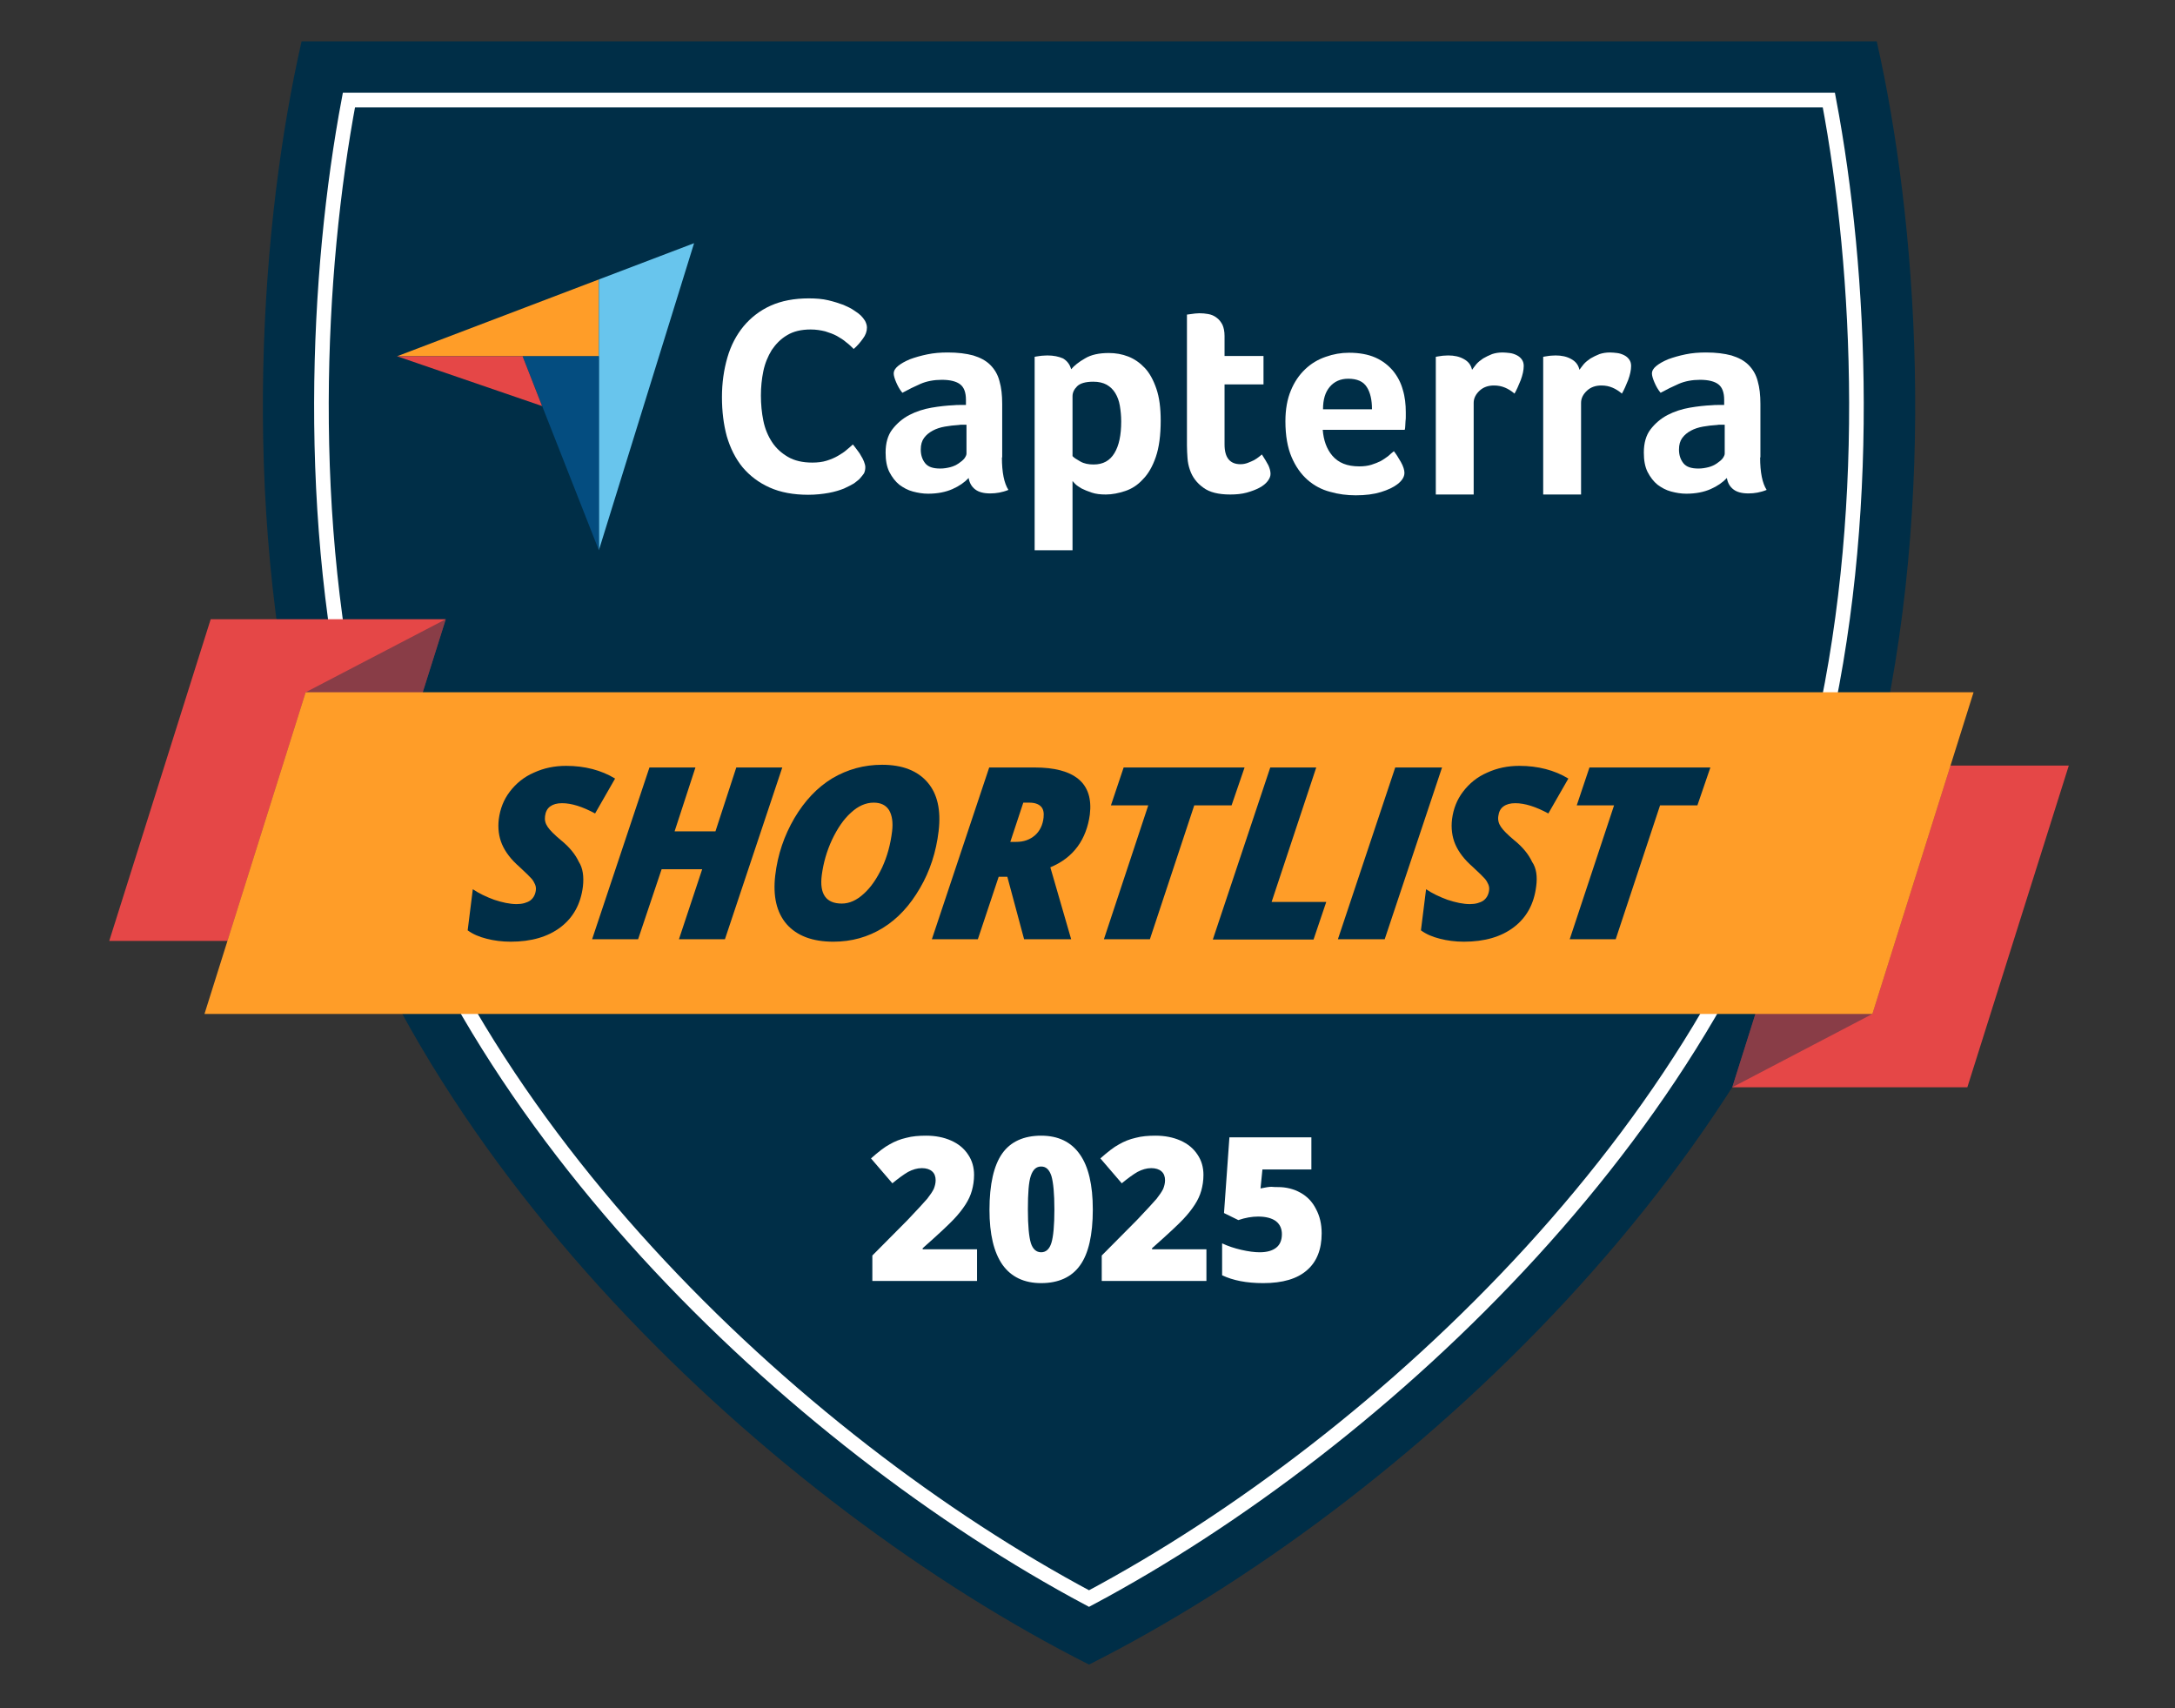 <svg width="177" height="139" viewBox="0 0 177 139" fill="none" xmlns="http://www.w3.org/2000/svg">
<rect x="0" y="0" width="177" height="139" fill="#333333" stroke="none"/>
<path d="M152.617 61.988C144.891 94.127 114.38 122.459 88.624 135.447C62.89 122.459 32.358 94.127 24.631 61.988C19.458 40.48 21.285 17.631 24.543 3.366H152.728C155.964 17.631 157.791 40.48 152.617 61.988Z" fill="#002E47"/>
<path d="M88.624 130.075C64.629 117.286 36.43 90.715 29.254 60.887C24.763 42.242 25.775 22.099 28.395 8.143H148.831C151.473 22.121 152.463 42.264 147.972 60.909C140.818 90.715 112.641 117.286 88.624 130.075Z" stroke="white" stroke-width="1.19" stroke-miterlimit="10"/>
<path d="M8.891 76.561L17.146 50.387H36.276L28.021 76.561H8.891Z" fill="#E54747"/>
<g opacity="0.4">
<path d="M16.64 82.504L24.873 56.33L36.276 50.386L28.021 76.561L16.64 82.504Z" fill="#002E47"/>
</g>
<path d="M168.357 62.296L160.102 88.47H140.972L149.227 62.296H168.357Z" fill="#E54747"/>
<g opacity="0.4">
<path d="M160.608 56.33L152.375 82.504L140.972 88.47L149.227 62.296L160.608 56.33Z" fill="#002E47"/>
</g>
<path d="M160.608 56.33L152.375 82.504H16.64L24.873 56.33H160.608Z" fill="#FF9D28"/>
<path d="M47.437 72.136C47.261 73.544 46.666 74.645 45.632 75.438C44.597 76.23 43.232 76.626 41.559 76.626C40.855 76.626 40.194 76.538 39.6 76.384C38.984 76.23 38.477 76.01 38.059 75.702L38.477 72.356C38.962 72.686 39.556 72.972 40.216 73.214C40.877 73.434 41.493 73.567 42.044 73.567C42.506 73.567 42.88 73.457 43.144 73.28C43.408 73.082 43.562 72.796 43.606 72.444C43.629 72.268 43.606 72.114 43.54 71.96C43.474 71.805 43.386 71.651 43.276 71.519C43.144 71.365 42.814 71.035 42.264 70.529C41.581 69.934 41.119 69.318 40.855 68.701C40.591 68.085 40.503 67.381 40.591 66.654C40.701 65.818 40.987 65.069 41.493 64.409C41.999 63.748 42.638 63.22 43.452 62.868C44.267 62.494 45.125 62.318 46.072 62.318C47.591 62.318 48.934 62.67 50.056 63.352L48.428 66.192C47.415 65.642 46.512 65.356 45.742 65.356C45.324 65.356 45.015 65.444 44.773 65.62C44.531 65.796 44.399 66.06 44.355 66.412C44.311 66.72 44.377 67.007 44.575 67.293C44.751 67.557 45.125 67.931 45.654 68.371C46.336 68.922 46.821 69.516 47.107 70.132C47.437 70.639 47.525 71.343 47.437 72.136Z" fill="#002E47"/>
<path d="M58.994 76.428H55.252L57.145 70.727H53.843L51.928 76.428H48.185L52.852 62.45H56.594L54.899 67.645H58.224L59.919 62.45H63.661L58.994 76.428Z" fill="#002E47"/>
<path d="M71.784 62.23C73.435 62.23 74.668 62.714 75.482 63.66C76.296 64.607 76.583 65.928 76.385 67.623C76.186 69.318 75.68 70.881 74.866 72.268C74.051 73.677 73.061 74.755 71.85 75.504C70.639 76.252 69.296 76.626 67.821 76.626C66.104 76.626 64.85 76.142 64.013 75.196C63.199 74.249 62.89 72.928 63.088 71.233C63.286 69.538 63.815 67.997 64.651 66.566C65.488 65.157 66.501 64.079 67.733 63.33C68.966 62.604 70.309 62.23 71.784 62.23ZM72.598 67.645C72.686 66.918 72.598 66.346 72.356 65.928C72.092 65.51 71.674 65.311 71.101 65.311C70.463 65.311 69.847 65.576 69.252 66.126C68.658 66.654 68.151 67.403 67.711 68.327C67.271 69.274 67.007 70.221 66.875 71.211C66.677 72.752 67.227 73.523 68.504 73.523C69.12 73.523 69.715 73.258 70.287 72.73C70.881 72.202 71.365 71.475 71.784 70.595C72.202 69.692 72.466 68.724 72.598 67.645Z" fill="#002E47"/>
<path d="M81.272 71.343L79.576 76.428H75.834L80.501 62.45H84.199C85.806 62.45 86.995 62.758 87.766 63.396C88.536 64.035 88.844 65.003 88.69 66.28C88.558 67.271 88.228 68.151 87.7 68.878C87.149 69.626 86.423 70.177 85.476 70.573L87.171 76.428H83.341L81.976 71.343H81.272ZM82.218 68.504H82.703C83.319 68.504 83.803 68.327 84.221 67.975C84.618 67.623 84.86 67.139 84.926 66.522C84.97 66.126 84.904 65.818 84.706 65.62C84.508 65.422 84.199 65.312 83.781 65.312H83.275L82.218 68.504Z" fill="#002E47"/>
<path d="M93.577 76.428H89.835L93.445 65.532H90.407L91.442 62.45H101.282L100.225 65.532H97.187L93.577 76.428Z" fill="#002E47"/>
<path d="M98.706 76.428L103.373 62.45H107.115L103.483 73.391H107.93L106.895 76.45H98.706V76.428Z" fill="#002E47"/>
<path d="M108.877 76.428L113.543 62.45H117.352L112.685 76.428H108.877Z" fill="#002E47"/>
<path d="M125.012 72.136C124.836 73.544 124.242 74.645 123.207 75.438C122.173 76.23 120.808 76.626 119.135 76.626C118.43 76.626 117.77 76.538 117.176 76.384C116.559 76.23 116.053 76.01 115.635 75.702L116.053 72.356C116.537 72.686 117.132 72.972 117.792 73.214C118.452 73.434 119.069 73.567 119.619 73.567C120.081 73.567 120.456 73.457 120.72 73.28C120.984 73.082 121.138 72.796 121.182 72.444C121.204 72.268 121.182 72.114 121.116 71.96C121.05 71.805 120.962 71.651 120.852 71.519C120.72 71.365 120.39 71.035 119.839 70.529C119.157 69.934 118.695 69.318 118.43 68.701C118.166 68.085 118.078 67.381 118.166 66.654C118.276 65.818 118.562 65.069 119.069 64.409C119.575 63.748 120.213 63.22 121.028 62.868C121.842 62.494 122.701 62.318 123.648 62.318C125.166 62.318 126.509 62.67 127.632 63.352L126.003 66.192C124.99 65.642 124.088 65.356 123.317 65.356C122.899 65.356 122.591 65.444 122.349 65.62C122.107 65.796 121.975 66.06 121.931 66.412C121.886 66.72 121.953 67.007 122.151 67.293C122.327 67.557 122.701 67.931 123.229 68.371C123.912 68.922 124.396 69.516 124.682 70.132C125.034 70.639 125.122 71.343 125.012 72.136Z" fill="#002E47"/>
<path d="M131.484 76.428H127.742L131.352 65.532H128.315L129.349 62.45H139.189L138.133 65.532H135.095L131.484 76.428Z" fill="#002E47"/>
<path d="M32.313 28.989H42.528H48.735V22.738L32.313 28.989Z" fill="#FF9D28"/>
<path d="M48.736 22.738V44.773L56.484 19.788L48.736 22.738Z" fill="#68C5ED"/>
<path d="M48.735 28.989H42.528L48.735 44.773V28.989Z" fill="#044D80"/>
<path d="M32.313 28.989L44.113 33.04L42.528 28.989H32.313Z" fill="#E54747"/>
<path d="M69.934 38.984C69.846 39.072 69.692 39.182 69.494 39.336C69.274 39.468 69.01 39.6 68.68 39.754C68.35 39.886 67.931 40.018 67.447 40.106C66.963 40.194 66.39 40.26 65.774 40.26C64.563 40.26 63.507 40.062 62.626 39.666C61.745 39.27 61.019 38.719 60.425 38.015C59.852 37.311 59.434 36.474 59.148 35.505C58.884 34.537 58.752 33.48 58.752 32.313C58.752 31.147 58.906 30.09 59.192 29.099C59.478 28.109 59.918 27.272 60.513 26.546C61.107 25.841 61.834 25.269 62.714 24.873C63.595 24.477 64.629 24.279 65.818 24.279C66.412 24.279 66.941 24.323 67.403 24.433C67.865 24.543 68.283 24.675 68.636 24.807C68.988 24.961 69.274 25.093 69.516 25.269C69.758 25.423 69.934 25.555 70.044 25.665C70.177 25.797 70.287 25.93 70.397 26.106C70.485 26.282 70.551 26.458 70.551 26.656C70.551 26.964 70.441 27.272 70.221 27.559C70.001 27.867 69.758 28.153 69.472 28.395C69.296 28.219 69.098 28.021 68.856 27.845C68.636 27.647 68.371 27.492 68.107 27.338C67.821 27.184 67.513 27.074 67.161 26.964C66.808 26.876 66.412 26.81 65.972 26.81C65.202 26.81 64.563 26.964 64.057 27.272C63.529 27.581 63.132 27.999 62.802 28.483C62.494 28.989 62.252 29.562 62.12 30.2C61.988 30.839 61.922 31.499 61.922 32.181C61.922 32.886 61.988 33.59 62.12 34.229C62.252 34.889 62.494 35.461 62.824 35.968C63.154 36.474 63.595 36.87 64.123 37.178C64.651 37.487 65.312 37.641 66.104 37.641C66.522 37.641 66.919 37.597 67.271 37.487C67.623 37.377 67.931 37.245 68.195 37.09C68.46 36.936 68.702 36.782 68.9 36.606C69.098 36.43 69.274 36.298 69.406 36.166C69.494 36.276 69.604 36.408 69.714 36.562C69.824 36.716 69.957 36.87 70.044 37.046C70.155 37.222 70.243 37.377 70.309 37.553C70.375 37.729 70.419 37.883 70.419 38.015C70.419 38.213 70.375 38.389 70.309 38.521C70.221 38.653 70.089 38.807 69.934 38.984Z" fill="white"/>
<path d="M81.535 37.222C81.535 38.433 81.712 39.314 82.064 39.864C81.8 39.974 81.535 40.04 81.315 40.084C81.073 40.128 80.831 40.15 80.589 40.15C80.039 40.15 79.642 40.04 79.356 39.82C79.07 39.6 78.894 39.292 78.828 38.895C78.498 39.248 78.057 39.556 77.507 39.798C76.957 40.04 76.296 40.172 75.526 40.172C75.108 40.172 74.711 40.106 74.293 39.996C73.875 39.886 73.523 39.688 73.192 39.446C72.862 39.182 72.598 38.83 72.378 38.411C72.158 37.971 72.07 37.443 72.07 36.826C72.07 36.056 72.246 35.417 72.62 34.933C72.994 34.449 73.457 34.053 74.007 33.766C74.557 33.48 75.174 33.282 75.812 33.172C76.45 33.062 77.067 32.996 77.595 32.974C77.771 32.952 77.947 32.952 78.123 32.952H78.608V32.534C78.608 31.939 78.454 31.521 78.145 31.279C77.837 31.037 77.331 30.905 76.648 30.905C76.01 30.905 75.416 31.015 74.909 31.235C74.403 31.455 73.919 31.697 73.434 31.961C73.214 31.697 73.06 31.411 72.928 31.103C72.796 30.795 72.73 30.552 72.73 30.398C72.73 30.178 72.84 29.98 73.082 29.782C73.325 29.584 73.633 29.408 74.051 29.232C74.469 29.078 74.931 28.945 75.46 28.835C75.988 28.725 76.538 28.681 77.133 28.681C77.947 28.681 78.63 28.769 79.202 28.923C79.774 29.099 80.237 29.342 80.589 29.694C80.941 30.046 81.205 30.486 81.337 31.015C81.492 31.543 81.558 32.159 81.558 32.864V37.222H81.535ZM78.63 34.559H78.322C78.212 34.559 78.101 34.559 78.013 34.581C77.639 34.603 77.265 34.647 76.891 34.713C76.516 34.779 76.186 34.889 75.9 35.043C75.614 35.197 75.372 35.395 75.196 35.638C75.019 35.88 74.931 36.188 74.931 36.584C74.931 37.002 75.041 37.377 75.284 37.685C75.526 37.993 75.922 38.125 76.516 38.125C76.803 38.125 77.067 38.081 77.331 38.015C77.595 37.949 77.815 37.839 78.013 37.707C78.212 37.575 78.366 37.443 78.476 37.311C78.586 37.157 78.652 37.024 78.652 36.914V34.559H78.63Z" fill="white"/>
<path d="M87.171 30.046C87.413 29.76 87.787 29.452 88.294 29.166C88.8 28.857 89.46 28.725 90.231 28.725C90.781 28.725 91.309 28.813 91.816 29.011C92.322 29.209 92.762 29.518 93.159 29.936C93.555 30.354 93.863 30.927 94.105 31.631C94.347 32.335 94.457 33.194 94.457 34.229C94.457 35.417 94.325 36.408 94.061 37.178C93.797 37.949 93.445 38.565 93.004 39.005C92.586 39.468 92.102 39.776 91.574 39.952C91.045 40.128 90.517 40.238 89.989 40.238C89.548 40.238 89.174 40.194 88.844 40.084C88.514 39.974 88.25 39.864 88.029 39.754C87.809 39.622 87.633 39.512 87.501 39.38C87.391 39.248 87.303 39.182 87.281 39.138V44.773H84.199V29.033C84.265 29.011 84.375 29.011 84.463 28.989C84.551 28.967 84.661 28.967 84.793 28.945C84.925 28.945 85.058 28.923 85.234 28.923C85.74 28.923 86.158 29.011 86.51 29.166C86.841 29.364 87.061 29.65 87.171 30.046ZM91.243 34.295C91.243 33.832 91.199 33.414 91.133 33.018C91.067 32.622 90.935 32.269 90.759 31.983C90.583 31.697 90.363 31.477 90.055 31.301C89.769 31.147 89.416 31.059 88.976 31.059C88.338 31.059 87.897 31.191 87.655 31.433C87.413 31.675 87.281 31.939 87.281 32.247V37.112C87.391 37.245 87.611 37.377 87.919 37.553C88.228 37.729 88.58 37.795 88.998 37.795C89.769 37.795 90.319 37.487 90.693 36.87C91.067 36.254 91.243 35.395 91.243 34.295Z" fill="white"/>
<path d="M96.835 38.235C96.725 37.927 96.659 37.597 96.637 37.267C96.615 36.936 96.593 36.584 96.593 36.254V25.599C96.703 25.577 96.813 25.577 96.923 25.555C97.033 25.533 97.143 25.533 97.253 25.511C97.363 25.511 97.495 25.489 97.605 25.489C97.847 25.489 98.09 25.511 98.332 25.555C98.574 25.599 98.794 25.687 98.992 25.841C99.19 25.974 99.344 26.172 99.477 26.414C99.587 26.656 99.653 26.964 99.653 27.338V28.967H102.823V31.279H99.653V36.166C99.653 37.245 100.093 37.773 100.951 37.773C101.172 37.773 101.37 37.729 101.546 37.663C101.744 37.597 101.898 37.509 102.052 37.443C102.206 37.355 102.338 37.267 102.448 37.178C102.558 37.09 102.646 37.024 102.691 36.98C102.911 37.31 103.087 37.619 103.219 37.861C103.329 38.103 103.395 38.345 103.395 38.565C103.395 38.763 103.307 38.962 103.153 39.16C102.999 39.358 102.779 39.534 102.492 39.688C102.206 39.842 101.854 39.974 101.458 40.084C101.062 40.194 100.599 40.238 100.115 40.238C99.168 40.238 98.442 40.062 97.936 39.688C97.407 39.314 97.033 38.83 96.835 38.235Z" fill="white"/>
<path d="M110.615 37.949C110.99 37.949 111.32 37.905 111.606 37.817C111.892 37.729 112.156 37.619 112.376 37.509C112.597 37.377 112.795 37.245 112.971 37.112C113.147 36.958 113.279 36.826 113.433 36.716C113.609 36.936 113.807 37.245 114.005 37.597C114.204 37.949 114.292 38.257 114.292 38.477C114.292 38.807 114.094 39.116 113.719 39.402C113.411 39.644 112.949 39.864 112.376 40.04C111.804 40.216 111.122 40.304 110.329 40.304C109.625 40.304 108.92 40.216 108.238 40.018C107.556 39.842 106.939 39.512 106.411 39.05C105.882 38.587 105.442 37.971 105.112 37.2C104.782 36.43 104.606 35.461 104.606 34.273C104.606 33.304 104.76 32.468 105.046 31.785C105.332 31.081 105.728 30.508 106.213 30.046C106.697 29.584 107.247 29.254 107.886 29.034C108.502 28.813 109.14 28.703 109.779 28.703C110.615 28.703 111.342 28.835 111.936 29.099C112.531 29.364 112.993 29.738 113.367 30.178C113.741 30.64 114.005 31.147 114.16 31.719C114.336 32.291 114.402 32.908 114.402 33.546V33.876C114.402 34.008 114.402 34.119 114.38 34.273C114.38 34.405 114.358 34.537 114.358 34.669C114.358 34.801 114.336 34.911 114.314 34.977H107.644C107.71 35.814 107.952 36.518 108.414 37.068C108.92 37.663 109.625 37.949 110.615 37.949ZM111.65 33.282C111.65 32.556 111.518 31.939 111.232 31.499C110.946 31.037 110.439 30.817 109.713 30.817C109.096 30.817 108.59 31.037 108.216 31.477C107.842 31.917 107.666 32.512 107.666 33.304H111.65V33.282Z" fill="white"/>
<path d="M119.795 30.09C119.883 29.958 120.015 29.804 120.147 29.628C120.301 29.452 120.477 29.32 120.698 29.166C120.918 29.034 121.16 28.923 121.424 28.813C121.688 28.725 121.974 28.681 122.283 28.681C122.459 28.681 122.657 28.703 122.855 28.725C123.053 28.747 123.251 28.813 123.427 28.901C123.603 28.989 123.735 29.099 123.846 29.254C123.956 29.408 124 29.584 124 29.782C124 30.112 123.912 30.508 123.757 30.927C123.581 31.367 123.427 31.719 123.251 32.027C122.987 31.807 122.745 31.653 122.481 31.543C122.217 31.433 121.93 31.367 121.578 31.367C121.116 31.367 120.72 31.499 120.411 31.785C120.103 32.071 119.927 32.402 119.927 32.776V40.238H116.845V29.034C116.911 29.012 117.021 29.012 117.109 28.989C117.197 28.967 117.307 28.967 117.418 28.945C117.528 28.945 117.682 28.923 117.858 28.923C118.342 28.923 118.76 29.012 119.113 29.21C119.487 29.408 119.707 29.694 119.795 30.09Z" fill="white"/>
<path d="M128.534 30.09C128.622 29.958 128.754 29.804 128.887 29.628C129.041 29.452 129.217 29.32 129.437 29.166C129.657 29.034 129.899 28.923 130.163 28.813C130.427 28.725 130.714 28.681 131.022 28.681C131.198 28.681 131.396 28.703 131.594 28.725C131.792 28.747 131.99 28.813 132.167 28.901C132.343 28.989 132.475 29.099 132.585 29.254C132.695 29.408 132.739 29.584 132.739 29.782C132.739 30.112 132.651 30.508 132.497 30.927C132.321 31.367 132.167 31.719 131.99 32.027C131.726 31.807 131.484 31.653 131.22 31.543C130.956 31.433 130.67 31.367 130.317 31.367C129.855 31.367 129.459 31.499 129.151 31.785C128.842 32.071 128.666 32.402 128.666 32.776V40.238H125.584V29.034C125.651 29.012 125.761 29.012 125.849 28.989C125.937 28.967 126.047 28.967 126.157 28.945C126.267 28.945 126.421 28.923 126.597 28.923C127.081 28.923 127.5 29.012 127.852 29.21C128.226 29.408 128.446 29.694 128.534 30.09Z" fill="white"/>
<path d="M143.239 37.222C143.239 38.433 143.415 39.314 143.768 39.864C143.504 39.974 143.239 40.04 143.019 40.084C142.777 40.128 142.535 40.15 142.293 40.15C141.742 40.15 141.346 40.04 141.06 39.82C140.774 39.6 140.598 39.292 140.532 38.895C140.202 39.248 139.761 39.556 139.211 39.798C138.661 40.04 138 40.172 137.23 40.172C136.811 40.172 136.415 40.106 135.997 39.996C135.579 39.886 135.226 39.688 134.896 39.446C134.566 39.182 134.302 38.83 134.082 38.411C133.862 37.971 133.774 37.443 133.774 36.826C133.774 36.056 133.95 35.417 134.324 34.933C134.698 34.449 135.16 34.053 135.711 33.766C136.261 33.48 136.877 33.282 137.516 33.172C138.154 33.062 138.771 32.996 139.299 32.974C139.475 32.952 139.651 32.952 139.827 32.952H140.312V32.534C140.312 31.939 140.157 31.521 139.849 31.279C139.541 31.037 139.035 30.905 138.352 30.905C137.714 30.905 137.12 31.015 136.613 31.235C136.107 31.455 135.623 31.697 135.138 31.961C134.918 31.697 134.764 31.411 134.632 31.103C134.5 30.795 134.434 30.552 134.434 30.398C134.434 30.178 134.544 29.98 134.786 29.782C135.028 29.584 135.337 29.408 135.755 29.232C136.173 29.078 136.635 28.945 137.164 28.835C137.692 28.725 138.242 28.681 138.837 28.681C139.651 28.681 140.334 28.769 140.906 28.923C141.478 29.099 141.941 29.342 142.293 29.694C142.645 30.046 142.909 30.486 143.041 31.015C143.195 31.543 143.261 32.159 143.261 32.864V37.222H143.239ZM140.334 34.559H140.025C139.915 34.559 139.805 34.559 139.717 34.581C139.343 34.603 138.969 34.647 138.595 34.713C138.22 34.779 137.89 34.889 137.604 35.043C137.318 35.197 137.076 35.395 136.899 35.638C136.723 35.88 136.635 36.188 136.635 36.584C136.635 37.002 136.745 37.377 136.988 37.685C137.23 37.993 137.626 38.125 138.22 38.125C138.506 38.125 138.771 38.081 139.035 38.015C139.299 37.949 139.519 37.839 139.717 37.707C139.915 37.575 140.069 37.443 140.18 37.311C140.29 37.157 140.356 37.024 140.356 36.914V34.559H140.334Z" fill="white"/>
<path d="M79.466 104.232H70.991V102.162L73.853 99.279C74.668 98.42 75.196 97.848 75.46 97.54C75.702 97.231 75.878 96.967 75.988 96.747C76.076 96.527 76.142 96.285 76.142 96.043C76.142 95.734 76.054 95.492 75.856 95.316C75.658 95.14 75.372 95.052 75.02 95.052C74.645 95.052 74.271 95.162 73.897 95.36C73.523 95.58 73.105 95.888 72.62 96.285L70.881 94.26C71.476 93.731 71.982 93.335 72.4 93.115C72.818 92.873 73.259 92.697 73.743 92.587C74.227 92.454 74.778 92.41 75.372 92.41C76.12 92.41 76.803 92.543 77.397 92.807C77.992 93.071 78.454 93.445 78.784 93.951C79.114 94.436 79.268 94.986 79.268 95.602C79.268 96.065 79.202 96.483 79.092 96.879C78.982 97.275 78.806 97.65 78.564 98.024C78.322 98.398 78.014 98.794 77.617 99.213C77.221 99.631 76.385 100.423 75.086 101.568V101.656H79.51V104.232H79.466Z" fill="white"/>
<path d="M88.932 98.42C88.932 100.489 88.58 102.008 87.898 102.955C87.215 103.923 86.136 104.408 84.728 104.408C83.341 104.408 82.284 103.901 81.58 102.911C80.875 101.898 80.523 100.423 80.523 98.442C80.523 96.373 80.875 94.832 81.558 93.863C82.24 92.895 83.319 92.41 84.728 92.41C86.115 92.41 87.171 92.917 87.876 93.929C88.58 94.92 88.932 96.417 88.932 98.42ZM83.649 98.42C83.649 99.741 83.737 100.643 83.891 101.15C84.045 101.634 84.331 101.898 84.728 101.898C85.124 101.898 85.41 101.634 85.564 101.128C85.718 100.621 85.806 99.719 85.806 98.42C85.806 97.121 85.718 96.219 85.564 95.69C85.388 95.162 85.124 94.92 84.728 94.92C84.331 94.92 84.067 95.162 83.891 95.668C83.715 96.175 83.649 97.077 83.649 98.42Z" fill="white"/>
<path d="M98.134 104.232H89.659V102.162L92.52 99.279C93.335 98.42 93.863 97.848 94.127 97.54C94.37 97.231 94.546 96.967 94.656 96.747C94.744 96.527 94.81 96.285 94.81 96.043C94.81 95.734 94.722 95.492 94.524 95.316C94.326 95.14 94.04 95.052 93.687 95.052C93.313 95.052 92.939 95.162 92.565 95.36C92.19 95.58 91.772 95.888 91.288 96.285L89.549 94.26C90.143 93.731 90.649 93.335 91.068 93.115C91.486 92.873 91.926 92.697 92.41 92.587C92.895 92.454 93.445 92.41 94.04 92.41C94.788 92.41 95.47 92.543 96.065 92.807C96.659 93.071 97.121 93.445 97.452 93.951C97.782 94.436 97.936 94.986 97.936 95.602C97.936 96.065 97.87 96.483 97.76 96.879C97.65 97.275 97.474 97.65 97.231 98.024C96.989 98.398 96.681 98.794 96.285 99.213C95.889 99.631 95.052 100.423 93.753 101.568V101.656H98.178V104.232H98.134Z" fill="white"/>
<path d="M104.012 96.593C104.672 96.593 105.288 96.747 105.839 97.055C106.389 97.363 106.807 97.804 107.093 98.376C107.402 98.948 107.556 99.609 107.556 100.357C107.556 101.656 107.159 102.669 106.367 103.351C105.574 104.056 104.386 104.408 102.801 104.408C101.436 104.408 100.335 104.188 99.455 103.769V101.172C99.917 101.392 100.445 101.568 101.018 101.7C101.59 101.832 102.096 101.898 102.515 101.898C103.109 101.898 103.549 101.766 103.857 101.524C104.166 101.282 104.32 100.908 104.32 100.423C104.32 99.983 104.166 99.631 103.835 99.367C103.505 99.124 103.021 98.992 102.383 98.992C101.898 98.992 101.348 99.081 100.776 99.279L99.609 98.706L100.049 92.543H106.719V95.162H102.735L102.581 96.703C102.999 96.615 103.285 96.571 103.461 96.571C103.703 96.593 103.857 96.593 104.012 96.593Z" fill="white"/>
</svg>

